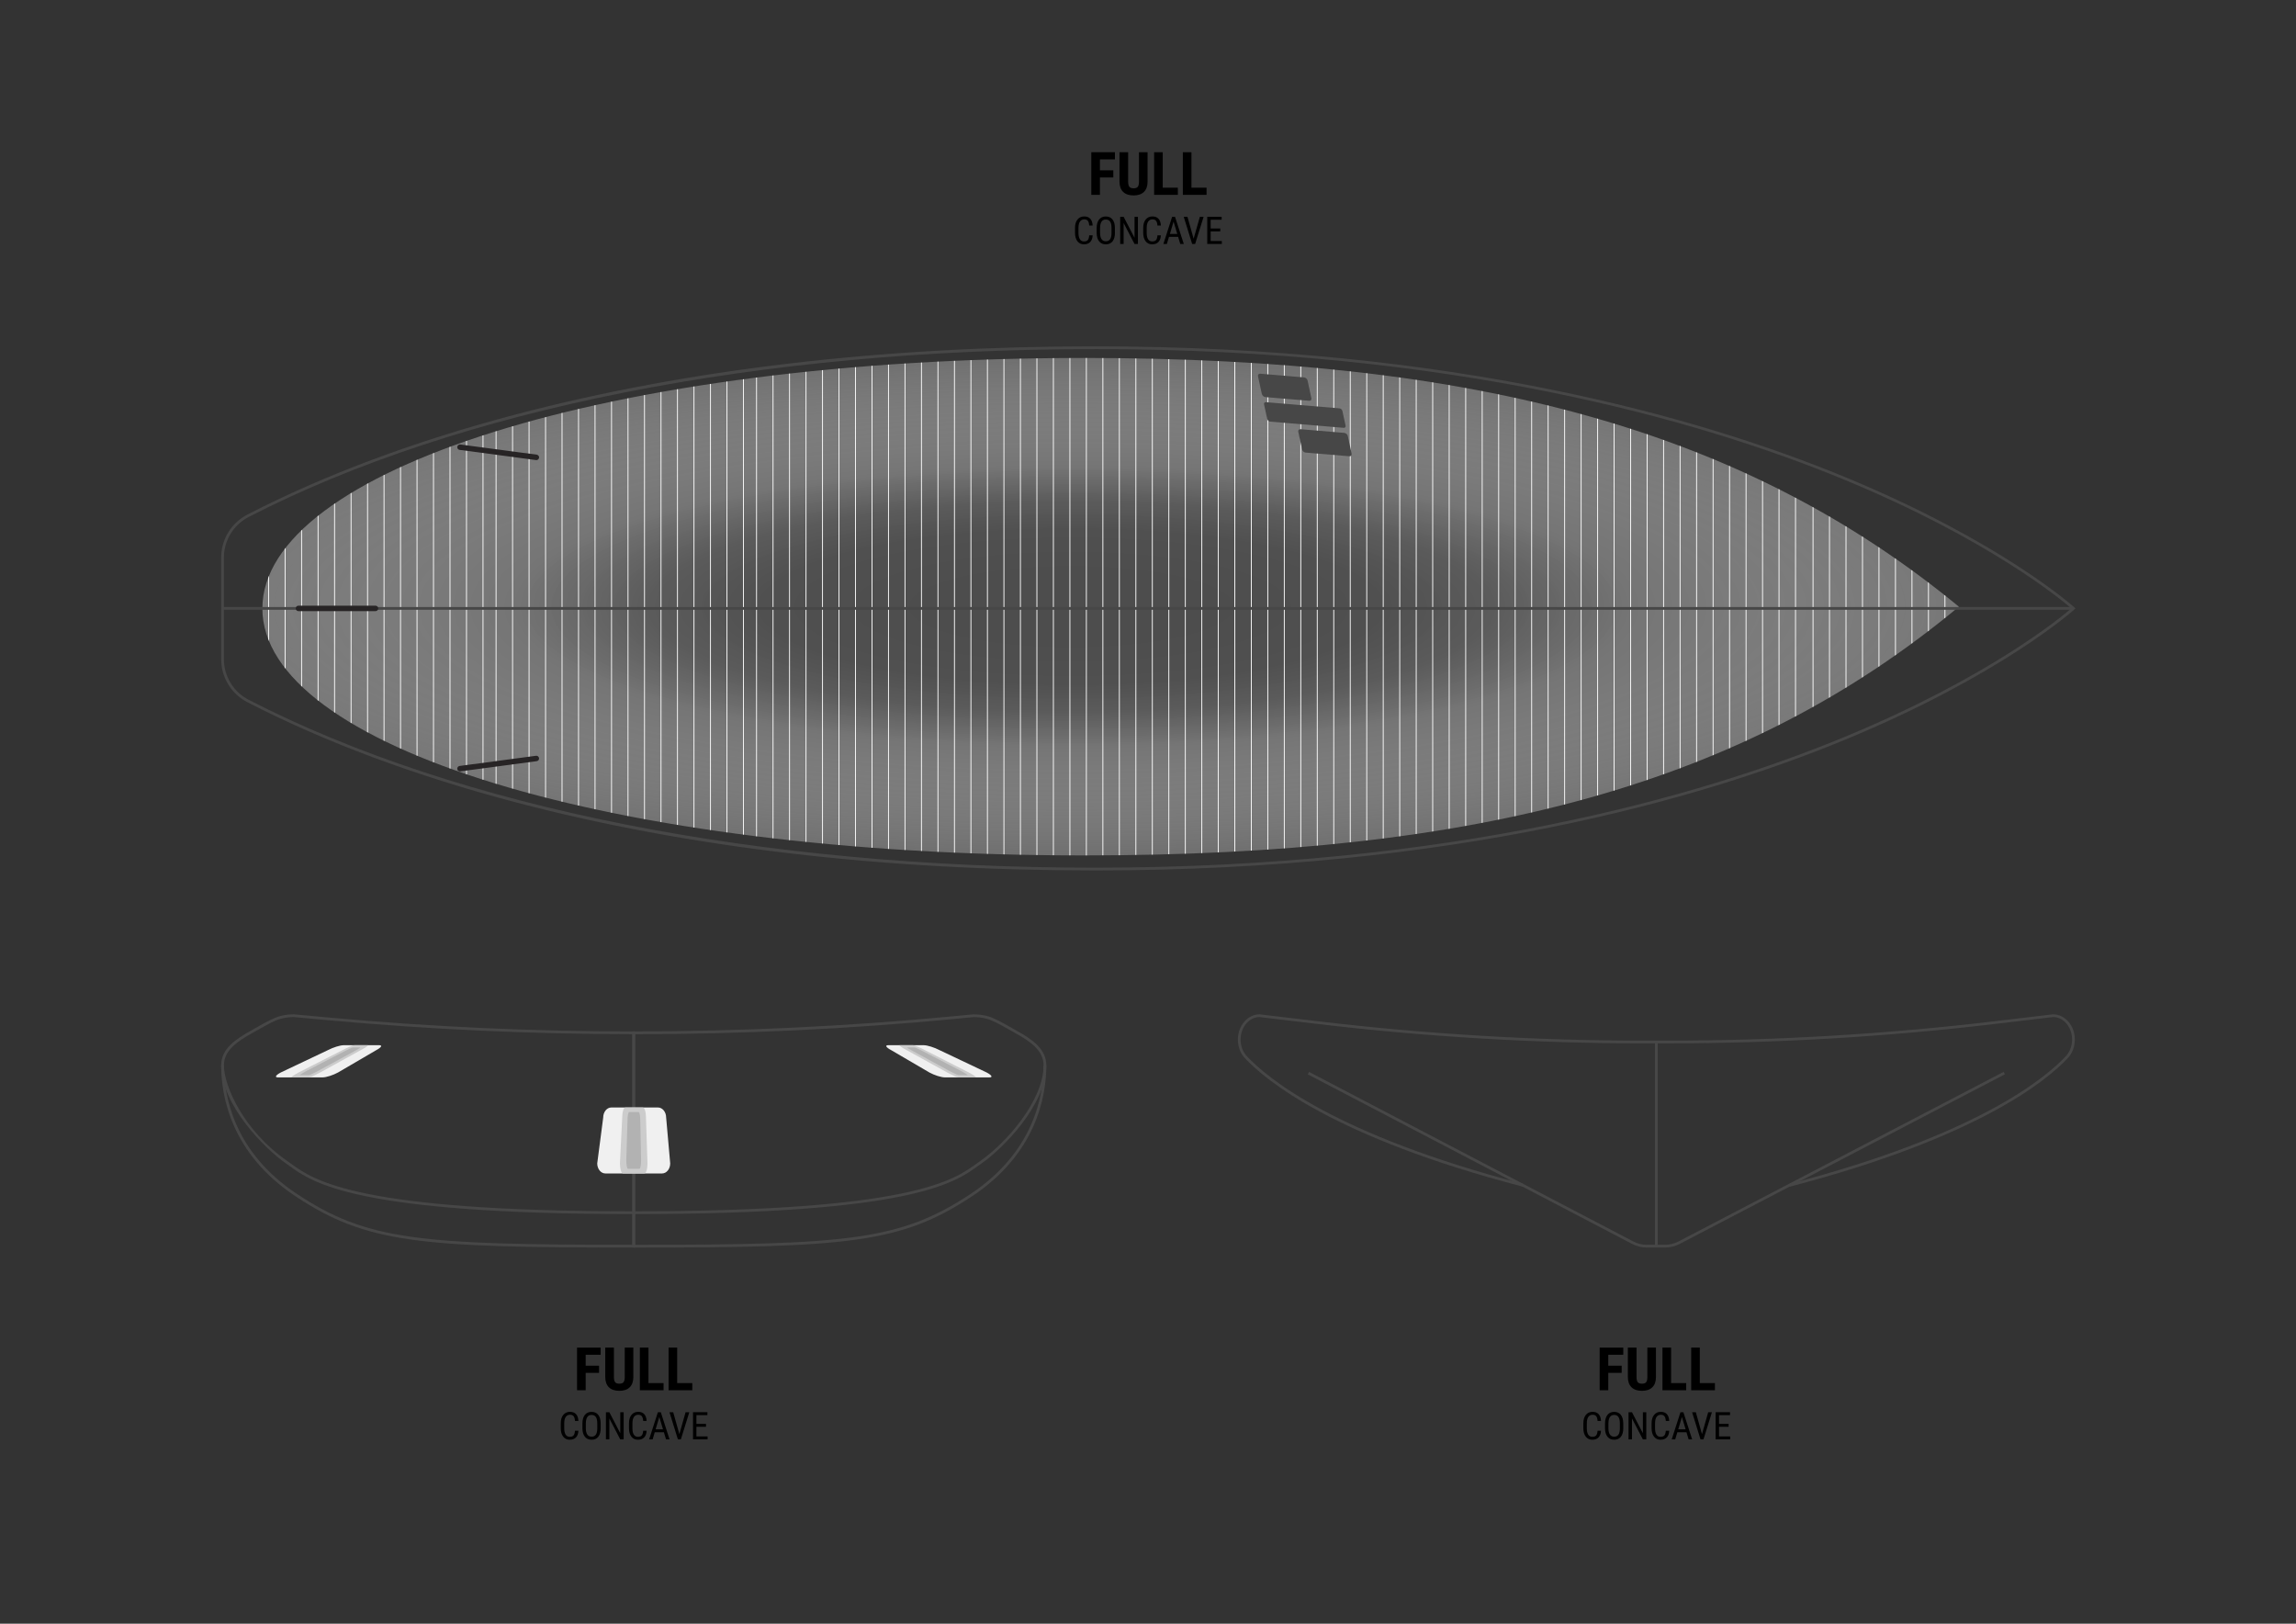 <svg xmlns="http://www.w3.org/2000/svg" xmlns:xlink="http://www.w3.org/1999/xlink" viewBox="0 0 841.89 595.28"><rect x="0" y="0" width="841.89" height="595.28" fill="#333333" stroke="none"/><defs><style>      .cls-1 {        fill: none;      }      .cls-2 {        fill: url(#Gradiente_sem_nome_258);        mix-blend-mode: multiply;      }      .cls-3 {        fill: #474747;      }      .cls-4 {        fill: #272425;      }      .cls-5 {        fill: #ccc;      }      .cls-6 {        isolation: isolate;      }      .cls-7 {        clip-path: url(#clippath-1);      }      .cls-8 {        fill: #fff;      }      .cls-9 {        fill: #f0f0f0;      }      .cls-10 {        fill: #b2b2b2;      }    </style><radialGradient id="Gradiente_sem_nome_258" data-name="Gradiente sem nome 258" cx="392.88" cy="222.42" fx="392.88" fy="222.42" r="447.04" gradientTransform="translate(0 166.82) scale(1 .25)" gradientUnits="userSpaceOnUse"><stop offset=".11" stop-color="#4d4d4d"></stop><stop offset=".26" stop-color="#515151" stop-opacity=".99"></stop><stop offset=".35" stop-color="#5e5e5e" stop-opacity=".95"></stop><stop offset=".43" stop-color="#757575" stop-opacity=".89"></stop><stop offset=".46" stop-color="gray" stop-opacity=".86"></stop><stop offset=".56" stop-color="#979797" stop-opacity=".72"></stop><stop offset="1" stop-color="#f6f6f6" stop-opacity=".15"></stop></radialGradient><clipPath id="clippath-1"><path class="cls-1" d="M397.1,131.24c-174.17,0-300.89,41.47-300.89,91.83s127.04,90.54,301.2,90.54c145.13,0,242.41-25.97,320.87-91.19-78.46-64.56-176.04-91.19-321.17-91.19Z"></path></clipPath></defs><g class="cls-6"><g id="Camada_1" data-name="Camada 1"><g><path class="cls-2" d="M397.1,131.24c-174.17,0-300.89,41.47-300.89,91.83s127.04,90.54,301.2,90.54c145.13,0,242.41-25.97,320.87-91.19-78.46-64.56-176.04-91.19-321.17-91.19Z"></path><g class="cls-7"><g><rect class="cls-8" x="640.08" y="127.48" width=".31" height="191.81"></rect><rect class="cls-8" x="615.89" y="127.48" width=".31" height="191.81"></rect><rect class="cls-8" x="591.7" y="127.48" width=".31" height="191.81"></rect><rect class="cls-8" x="567.51" y="127.48" width=".31" height="191.81"></rect><rect class="cls-8" x="543.33" y="127.48" width=".31" height="191.81"></rect><rect class="cls-8" x="519.14" y="127.48" width=".31" height="191.81"></rect><rect class="cls-8" x="494.95" y="127.48" width=".31" height="191.81"></rect><rect class="cls-8" x="470.76" y="127.48" width=".31" height="191.81"></rect><rect class="cls-8" x="446.57" y="127.48" width=".31" height="191.81"></rect><rect class="cls-8" x="422.38" y="127.48" width=".31" height="191.81"></rect><rect class="cls-8" x="398.19" y="127.48" width=".31" height="191.81"></rect><rect class="cls-8" x="374.01" y="127.48" width=".31" height="191.81"></rect><rect class="cls-8" x="646.13" y="127.48" width=".31" height="191.81"></rect><rect class="cls-8" x="621.94" y="127.48" width=".31" height="191.81"></rect><rect class="cls-8" x="597.75" y="127.48" width=".31" height="191.81"></rect><rect class="cls-8" x="573.56" y="127.48" width=".31" height="191.81"></rect><rect class="cls-8" x="549.37" y="127.48" width=".31" height="191.81"></rect><rect class="cls-8" x="525.18" y="127.48" width=".31" height="191.81"></rect><rect class="cls-8" x="501" y="127.48" width=".31" height="191.81"></rect><rect class="cls-8" x="476.81" y="127.48" width=".31" height="191.81"></rect><rect class="cls-8" x="452.62" y="127.48" width=".31" height="191.81"></rect><rect class="cls-8" x="428.43" y="127.48" width=".31" height="191.81"></rect><rect class="cls-8" x="404.24" y="127.48" width=".31" height="191.81"></rect><rect class="cls-8" x="380.05" y="127.48" width=".31" height="191.81"></rect><rect class="cls-8" x="652.17" y="127.48" width=".31" height="191.81"></rect><rect class="cls-8" x="627.99" y="127.48" width=".31" height="191.81"></rect><rect class="cls-8" x="603.8" y="127.48" width=".31" height="191.81"></rect><rect class="cls-8" x="579.61" y="127.48" width=".31" height="191.81"></rect><rect class="cls-8" x="555.42" y="127.48" width=".31" height="191.81"></rect><rect class="cls-8" x="531.23" y="127.48" width=".31" height="191.81"></rect><rect class="cls-8" x="507.04" y="127.48" width=".31" height="191.81"></rect><rect class="cls-8" x="482.85" y="127.48" width=".31" height="191.81"></rect><rect class="cls-8" x="458.67" y="127.48" width=".31" height="191.81"></rect><rect class="cls-8" x="434.48" y="127.48" width=".31" height="191.81"></rect><rect class="cls-8" x="410.29" y="127.48" width=".31" height="191.81"></rect><rect class="cls-8" x="386.1" y="127.48" width=".31" height="191.81"></rect><rect class="cls-8" x="658.22" y="127.48" width=".31" height="191.81"></rect><rect class="cls-8" x="634.03" y="127.48" width=".31" height="191.81"></rect><rect class="cls-8" x="609.84" y="127.48" width=".31" height="191.81"></rect><rect class="cls-8" x="585.66" y="127.48" width=".31" height="191.81"></rect><rect class="cls-8" x="561.47" y="127.48" width=".31" height="191.81"></rect><rect class="cls-8" x="537.28" y="127.48" width=".31" height="191.81"></rect><rect class="cls-8" x="513.09" y="127.48" width=".31" height="191.81"></rect><rect class="cls-8" x="488.9" y="127.48" width=".31" height="191.81"></rect><rect class="cls-8" x="464.71" y="127.48" width=".31" height="191.81"></rect><rect class="cls-8" x="440.52" y="127.48" width=".31" height="191.81"></rect><rect class="cls-8" x="416.34" y="127.48" width=".31" height="191.81"></rect><rect class="cls-8" x="392.15" y="127.48" width=".31" height="191.81"></rect><rect class="cls-8" x="349.82" y="127.48" width=".31" height="191.81"></rect><rect class="cls-8" x="325.63" y="127.48" width=".31" height="191.81"></rect><rect class="cls-8" x="301.44" y="127.48" width=".31" height="191.81"></rect><rect class="cls-8" x="277.25" y="127.48" width=".31" height="191.81"></rect><rect class="cls-8" x="355.86" y="127.48" width=".31" height="191.81"></rect><rect class="cls-8" x="331.68" y="127.48" width=".31" height="191.81"></rect><rect class="cls-8" x="307.49" y="127.48" width=".31" height="191.81"></rect><rect class="cls-8" x="283.3" y="127.48" width=".31" height="191.81"></rect><rect class="cls-8" x="361.91" y="127.48" width=".31" height="191.81"></rect><rect class="cls-8" x="337.72" y="127.48" width=".31" height="191.81"></rect><rect class="cls-8" x="313.53" y="127.48" width=".31" height="191.81"></rect><rect class="cls-8" x="289.35" y="127.48" width=".31" height="191.81"></rect><rect class="cls-8" x="367.96" y="127.48" width=".31" height="191.81"></rect><rect class="cls-8" x="343.77" y="127.48" width=".31" height="191.81"></rect><rect class="cls-8" x="319.58" y="127.48" width=".31" height="191.81"></rect><rect class="cls-8" x="295.39" y="127.48" width=".31" height="191.81"></rect><rect class="cls-8" x="254.31" y="127.48" width=".31" height="191.81"></rect><rect class="cls-8" x="230.12" y="127.48" width=".31" height="191.81"></rect><rect class="cls-8" x="205.93" y="127.48" width=".31" height="191.81"></rect><rect class="cls-8" x="181.74" y="127.48" width=".31" height="191.81"></rect><rect class="cls-8" x="260.36" y="127.48" width=".31" height="191.81"></rect><rect class="cls-8" x="236.17" y="127.48" width=".31" height="191.81"></rect><rect class="cls-8" x="211.98" y="127.48" width=".31" height="191.81"></rect><rect class="cls-8" x="187.79" y="127.48" width=".31" height="191.81"></rect><rect class="cls-8" x="266.41" y="127.48" width=".31" height="191.81"></rect><rect class="cls-8" x="242.22" y="127.48" width=".31" height="191.81"></rect><rect class="cls-8" x="218.03" y="127.48" width=".31" height="191.81"></rect><rect class="cls-8" x="193.84" y="127.48" width=".31" height="191.81"></rect><rect class="cls-8" x="272.45" y="127.48" width=".31" height="191.81"></rect><rect class="cls-8" x="248.26" y="127.48" width=".31" height="191.81"></rect><rect class="cls-8" x="224.08" y="127.48" width=".31" height="191.81"></rect><rect class="cls-8" x="199.89" y="127.48" width=".31" height="191.81"></rect><rect class="cls-8" x="158.8" y="127.48" width=".31" height="191.81"></rect><rect class="cls-8" x="134.62" y="127.48" width=".31" height="191.81"></rect><rect class="cls-8" x="110.43" y="127.48" width=".31" height="191.81"></rect><rect class="cls-8" x="86.24" y="127.48" width=".31" height="191.81"></rect><rect class="cls-8" x="164.85" y="127.48" width=".31" height="191.81"></rect><rect class="cls-8" x="140.66" y="127.48" width=".31" height="191.81"></rect><rect class="cls-8" x="116.47" y="127.48" width=".31" height="191.81"></rect><rect class="cls-8" x="92.29" y="127.48" width=".31" height="191.81"></rect><rect class="cls-8" x="170.9" y="127.48" width=".31" height="191.81"></rect><rect class="cls-8" x="146.71" y="127.48" width=".31" height="191.81"></rect><rect class="cls-8" x="122.52" y="127.48" width=".31" height="191.81"></rect><rect class="cls-8" x="98.33" y="127.48" width=".31" height="191.81"></rect><rect class="cls-8" x="176.95" y="127.48" width=".31" height="191.81"></rect><rect class="cls-8" x="152.76" y="127.48" width=".31" height="191.81"></rect><rect class="cls-8" x="128.57" y="127.48" width=".31" height="191.81"></rect><rect class="cls-8" x="104.38" y="127.48" width=".31" height="191.81"></rect><rect class="cls-8" x="737.2" y="127.48" width=".31" height="191.81"></rect><rect class="cls-8" x="713.01" y="127.48" width=".31" height="191.81"></rect><rect class="cls-8" x="688.82" y="127.48" width=".31" height="191.81"></rect><rect class="cls-8" x="664.64" y="127.48" width=".31" height="191.81"></rect><rect class="cls-8" x="743.25" y="127.48" width=".31" height="191.81"></rect><rect class="cls-8" x="719.06" y="127.48" width=".31" height="191.81"></rect><rect class="cls-8" x="694.87" y="127.48" width=".31" height="191.81"></rect><rect class="cls-8" x="670.68" y="127.48" width=".31" height="191.81"></rect><rect class="cls-8" x="749.3" y="127.48" width=".31" height="191.81"></rect><rect class="cls-8" x="725.11" y="127.48" width=".31" height="191.81"></rect><rect class="cls-8" x="700.92" y="127.48" width=".31" height="191.81"></rect><rect class="cls-8" x="676.73" y="127.48" width=".31" height="191.81"></rect><rect class="cls-8" x="755.34" y="127.48" width=".31" height="191.81"></rect><rect class="cls-8" x="731.15" y="127.48" width=".31" height="191.81"></rect><rect class="cls-8" x="706.97" y="127.48" width=".31" height="191.81"></rect><rect class="cls-8" x="682.78" y="127.48" width=".31" height="191.81"></rect></g></g></g><g><path d="M219.66,503.31h-4.91v6.38h-3.16v-15.64h8.66v2.63h-5.5v4.01h4.91v2.62Z"></path><path d="M232.23,494.05v10.83c-.01,1.63-.46,2.87-1.34,3.73-.88.86-2.15,1.29-3.79,1.29s-2.96-.44-3.84-1.31c-.88-.87-1.33-2.14-1.33-3.79v-10.75h3.18v10.76c0,.89.14,1.52.43,1.9.29.38.81.57,1.56.57s1.27-.19,1.55-.56c.28-.38.42-.99.43-1.85v-10.82h3.16Z"></path><path d="M237.78,507.07h5.54v2.62h-8.7v-15.64h3.16v13.02Z"></path><path d="M248.31,507.07h5.54v2.62h-8.7v-15.64h3.16v13.02Z"></path><path d="M212.09,524.53c-.05,1.07-.35,1.88-.9,2.45-.54.57-1.31.85-2.31.85s-1.79-.38-2.38-1.14c-.59-.76-.88-1.79-.88-3.09v-1.8c0-1.29.3-2.32.91-3.07s1.43-1.13,2.47-1.13c.96,0,1.71.29,2.23.86s.81,1.4.86,2.47h-1.26c-.05-.81-.23-1.39-.51-1.74s-.72-.52-1.31-.52c-.68,0-1.2.27-1.57.8-.36.53-.55,1.31-.55,2.33v1.83c0,1.01.17,1.78.51,2.32s.83.81,1.49.81,1.12-.16,1.41-.49.46-.9.53-1.74h1.26Z"></path><path d="M220.26,523.59c0,1.36-.29,2.4-.87,3.14s-1.4,1.1-2.47,1.1-1.84-.36-2.43-1.07c-.59-.71-.9-1.72-.93-3.02v-1.87c0-1.33.29-2.37.88-3.13.59-.75,1.41-1.13,2.46-1.13s1.87.36,2.45,1.08c.59.72.89,1.75.9,3.09v1.81ZM219.01,521.85c0-1.05-.17-1.83-.52-2.35-.34-.51-.87-.77-1.58-.77s-1.21.26-1.56.78-.53,1.29-.54,2.3v1.78c0,1.02.18,1.79.53,2.32s.88.8,1.58.8,1.22-.25,1.56-.74.51-1.25.53-2.26v-1.87Z"></path><path d="M228.69,527.7h-1.26l-3.99-7.67v7.67h-1.26v-9.95h1.26l4,7.7v-7.7h1.24v9.95Z"></path><path d="M237.1,524.53c-.05,1.07-.35,1.88-.9,2.45-.54.57-1.31.85-2.31.85s-1.79-.38-2.38-1.14c-.59-.76-.88-1.79-.88-3.09v-1.8c0-1.29.3-2.32.91-3.07s1.43-1.13,2.47-1.13c.96,0,1.71.29,2.23.86s.81,1.4.86,2.47h-1.26c-.05-.81-.23-1.39-.51-1.74s-.72-.52-1.31-.52c-.68,0-1.2.27-1.57.8-.36.53-.55,1.31-.55,2.33v1.83c0,1.01.17,1.78.51,2.32s.83.81,1.49.81,1.12-.16,1.41-.49.46-.9.53-1.74h1.26Z"></path><path d="M243.44,525.09h-3.36l-.77,2.6h-1.29l3.21-9.95h1.07l3.21,9.95h-1.29l-.79-2.6ZM240.4,524.02h2.71l-1.36-4.53-1.35,4.53Z"></path><path d="M249.11,525.77l2.28-8.03h1.37l-3.1,9.95h-1.09l-3.09-9.95h1.37l2.26,8.03Z"></path><path d="M258.88,523.09h-3.52v3.53h4.1v1.07h-5.35v-9.95h5.28v1.07h-4.03v3.21h3.52v1.07Z"></path></g><g><path d="M594.63,503.31h-4.91v6.38h-3.16v-15.64h8.66v2.63h-5.5v4.01h4.91v2.62Z"></path><path d="M607.2,494.05v10.83c-.01,1.63-.46,2.87-1.34,3.73-.88.86-2.15,1.29-3.79,1.29s-2.96-.44-3.84-1.31-1.33-2.14-1.33-3.79v-10.75h3.18v10.76c0,.89.14,1.52.43,1.9.29.38.81.57,1.56.57s1.27-.19,1.55-.56c.28-.38.42-.99.43-1.85v-10.82h3.16Z"></path><path d="M612.75,507.07h5.54v2.62h-8.7v-15.64h3.16v13.02Z"></path><path d="M623.28,507.07h5.54v2.62h-8.7v-15.64h3.16v13.02Z"></path><path d="M587.05,524.53c-.05,1.07-.35,1.88-.9,2.45-.54.57-1.31.85-2.31.85s-1.79-.38-2.38-1.14c-.59-.76-.88-1.79-.88-3.09v-1.8c0-1.29.3-2.32.91-3.07.6-.75,1.43-1.13,2.47-1.13.96,0,1.71.29,2.23.86s.81,1.4.86,2.47h-1.26c-.05-.81-.23-1.39-.51-1.74s-.72-.52-1.31-.52c-.68,0-1.2.27-1.57.8-.36.53-.55,1.31-.55,2.33v1.83c0,1.01.17,1.78.51,2.32.34.54.83.81,1.49.81s1.12-.16,1.41-.49.46-.9.53-1.74h1.26Z"></path><path d="M595.22,523.59c0,1.36-.29,2.4-.87,3.14-.58.73-1.4,1.1-2.47,1.1s-1.83-.36-2.43-1.07c-.59-.71-.9-1.72-.93-3.02v-1.87c0-1.33.29-2.37.88-3.13.59-.75,1.41-1.13,2.46-1.13s1.87.36,2.45,1.08c.58.72.88,1.75.9,3.09v1.81ZM593.97,521.85c0-1.05-.17-1.83-.52-2.35-.34-.51-.87-.77-1.58-.77s-1.21.26-1.56.78c-.35.52-.53,1.29-.54,2.3v1.78c0,1.02.18,1.79.53,2.32.35.53.88.8,1.58.8s1.22-.25,1.56-.74c.34-.49.51-1.25.53-2.26v-1.87Z"></path><path d="M603.66,527.7h-1.26l-3.99-7.67v7.67h-1.26v-9.95h1.26l4,7.7v-7.7h1.24v9.95Z"></path><path d="M612.07,524.53c-.05,1.07-.35,1.88-.9,2.45-.54.57-1.31.85-2.31.85s-1.79-.38-2.38-1.14c-.59-.76-.88-1.79-.88-3.09v-1.8c0-1.29.3-2.32.91-3.07.6-.75,1.43-1.13,2.47-1.13.96,0,1.71.29,2.23.86s.81,1.4.86,2.47h-1.26c-.05-.81-.23-1.39-.51-1.74s-.72-.52-1.31-.52c-.68,0-1.2.27-1.57.8-.36.53-.55,1.31-.55,2.33v1.83c0,1.01.17,1.78.51,2.32.34.54.83.81,1.49.81s1.12-.16,1.41-.49.46-.9.53-1.74h1.26Z"></path><path d="M618.4,525.09h-3.36l-.77,2.6h-1.29l3.21-9.95h1.07l3.21,9.95h-1.29l-.79-2.6ZM615.37,524.02h2.71l-1.36-4.53-1.35,4.53Z"></path><path d="M624.08,525.77l2.28-8.03h1.37l-3.1,9.95h-1.09l-3.09-9.95h1.37l2.26,8.03Z"></path><path d="M633.85,523.09h-3.52v3.53h4.1v1.07h-5.35v-9.95h5.28v1.07h-4.03v3.21h3.52v1.07Z"></path></g><g><path d="M408.23,65.06h-4.91v6.38h-3.16v-15.64h8.66v2.63h-5.5v4.01h4.91v2.62Z"></path><path d="M420.79,55.8v10.83c-.01,1.63-.46,2.87-1.34,3.73-.88.86-2.15,1.29-3.79,1.29s-2.96-.44-3.84-1.31c-.88-.87-1.33-2.14-1.33-3.79v-10.75h3.18v10.76c0,.89.14,1.52.43,1.9.29.38.81.57,1.56.57s1.27-.19,1.55-.56.42-.99.43-1.85v-10.82h3.16Z"></path><path d="M426.35,68.82h5.54v2.62h-8.7v-15.64h3.16v13.02Z"></path><path d="M436.88,68.82h5.54v2.62h-8.7v-15.64h3.16v13.02Z"></path><path d="M400.65,86.28c-.05,1.07-.35,1.88-.9,2.45s-1.31.85-2.31.85-1.79-.38-2.38-1.14-.88-1.79-.88-3.09v-1.8c0-1.29.3-2.32.91-3.07s1.43-1.13,2.47-1.13c.96,0,1.71.29,2.23.86s.81,1.4.86,2.47h-1.26c-.05-.81-.23-1.39-.51-1.74-.29-.35-.72-.52-1.31-.52-.68,0-1.2.27-1.57.8-.36.53-.55,1.31-.55,2.33v1.83c0,1.01.17,1.78.51,2.32.34.54.83.81,1.49.81s1.12-.16,1.41-.49c.29-.32.46-.91.53-1.74h1.26Z"></path><path d="M408.82,85.34c0,1.36-.29,2.4-.87,3.14-.58.73-1.4,1.1-2.47,1.1s-1.84-.36-2.43-1.07c-.59-.71-.9-1.72-.93-3.02v-1.87c0-1.33.29-2.37.88-3.13.59-.75,1.41-1.13,2.46-1.13s1.87.36,2.45,1.08c.59.72.89,1.75.9,3.09v1.81ZM407.57,83.6c0-1.05-.17-1.84-.52-2.35s-.87-.77-1.58-.77-1.21.26-1.56.78-.53,1.29-.54,2.3v1.78c0,1.02.18,1.79.53,2.32s.88.8,1.58.8,1.22-.25,1.56-.74.51-1.25.53-2.26v-1.87Z"></path><path d="M417.26,89.44h-1.26l-3.99-7.67v7.67h-1.26v-9.95h1.26l4,7.7v-7.7h1.24v9.95Z"></path><path d="M425.66,86.28c-.05,1.07-.35,1.88-.9,2.45s-1.31.85-2.31.85-1.79-.38-2.38-1.14-.88-1.79-.88-3.09v-1.8c0-1.29.3-2.32.91-3.07s1.43-1.13,2.47-1.13c.96,0,1.71.29,2.23.86.53.57.81,1.4.86,2.47h-1.26c-.05-.81-.23-1.39-.51-1.74-.29-.35-.72-.52-1.31-.52-.68,0-1.2.27-1.56.8-.36.53-.55,1.31-.55,2.33v1.83c0,1.01.17,1.78.51,2.32.34.54.83.81,1.49.81s1.12-.16,1.41-.49c.29-.32.46-.91.53-1.74h1.26Z"></path><path d="M432,86.84h-3.36l-.77,2.6h-1.29l3.21-9.95h1.07l3.21,9.95h-1.29l-.79-2.6ZM428.97,85.77h2.71l-1.36-4.53-1.35,4.53Z"></path><path d="M437.68,87.52l2.28-8.03h1.37l-3.1,9.95h-1.09l-3.09-9.95h1.37l2.26,8.03Z"></path><path d="M447.44,84.84h-3.52v3.53h4.1v1.07h-5.35v-9.95h5.28v1.07h-4.03v3.21h3.52v1.07Z"></path></g><g><path class="cls-3" d="M610.52,457.37h-6.65c-1.91,0-3.77-.46-5.51-1.38l-118.81-62.12.46-.89,118.8,62.12c1.6.84,3.3,1.26,5.05,1.26h6.65c1.75,0,3.44-.42,5.04-1.26l119.12-62.13.46.89-119.12,62.13c-1.74.91-3.59,1.37-5.5,1.37Z"></path><path class="cls-3" d="M607.85,456.87h-1v-74.35h-3.38c-40.06,0-80.57-2.4-120.42-7.13l-21.23-2.52c-3.79,0-6.92,3.7-6.92,8.25,0,2.32.82,4.53,2.25,6.06,7.57,8.11,32.59,28.92,101.36,46.87l-.25.97c-69.02-18.01-94.21-38.98-101.84-47.15-1.6-1.72-2.52-4.18-2.52-6.75,0-5.1,3.58-9.25,7.98-9.25l21.29,2.53c39.81,4.73,80.29,7.13,120.3,7.13h4.38v75.35Z"></path><path class="cls-3" d="M607.85,456.87h-1v-75.35h4.38c40.02,0,80.49-2.4,120.3-7.13l21.23-2.52h0c4.46,0,8.03,4.15,8.03,9.24,0,2.57-.92,5.03-2.52,6.75-7.63,8.18-32.82,29.14-101.84,47.15l-.25-.97c68.77-17.94,93.79-38.75,101.36-46.87,1.43-1.53,2.25-3.74,2.25-6.06,0-4.55-3.13-8.25-6.98-8.25l-21.17,2.52c-39.85,4.73-80.36,7.13-120.42,7.13h-3.38v74.35Z"></path></g><g><g><path class="cls-3" d="M232.88,445.09h-.5c-101.97,0-117.78-11.5-126.28-17.67-.5-.36-.97-.7-1.42-1.02-7.39-5.11-23.58-21.23-23.58-35.86,0-6.08,5.4-9.61,10.93-12.7.68-.38,1.34-.75,1.98-1.12,3.4-1.93,6.33-3.59,8.76-4.22,1.6-.42,3.28-.63,4.99-.63l13.01,1.19c36.93,3.38,74.49,5.09,111.61,5.09h.5v66.95ZM107.72,372.87c-1.58,0-3.18.2-4.69.6-2.3.6-5.18,2.24-8.52,4.13-.65.37-1.31.74-1.99,1.12-5.27,2.95-10.42,6.29-10.42,11.83,0,7.67,7.36,24.12,23.15,35.03.47.32.94.67,1.44,1.03,8.39,6.1,24,17.45,125.19,17.48v-64.95c-37-.02-74.41-1.73-111.21-5.09l-12.96-1.18Z"></path><path class="cls-3" d="M232.88,457.37h-.5c-78.71,0-98.04-1.61-123.93-18.73-23.8-15.73-27.35-36.88-27.35-48.1h1c0,11.01,3.49,31.79,26.9,47.26,25.61,16.93,44.84,18.56,122.88,18.56v-11.77h1v12.77Z"></path></g><g><path class="cls-3" d="M232.38,445.09h-.5v-66.95h.5c39.01,0,78.44-1.87,117.22-5.57l7.35-.7c1.76.03,3.44.21,5.04.63,2.42.63,5.36,2.3,8.75,4.22.65.37,1.31.74,1.99,1.12,5.53,3.09,10.93,6.62,10.93,12.7,0,14.63-16.19,30.75-23.58,35.86-.46.32-.93.66-1.43,1.02-8.5,6.18-24.31,17.67-126.28,17.67ZM232.88,379.14v64.95c101.19-.04,116.8-11.38,125.19-17.48.5-.37.98-.71,1.44-1.03,9.33-6.46,23.15-22.05,23.15-35.03,0-5.54-5.15-8.88-10.41-11.83-.68-.38-1.35-.76-1.99-1.12-3.34-1.89-6.22-3.52-8.51-4.12-1.52-.4-3.11-.6-4.74-.6l-7.31.7c-38.64,3.68-77.94,5.56-116.81,5.57Z"></path><path class="cls-3" d="M232.38,457.37h-.5v-12.77h1v11.77c78.04,0,97.27-1.64,122.88-18.56,23.41-15.47,26.9-36.25,26.9-47.26h1c0,11.21-3.55,32.37-27.35,48.1-25.9,17.12-45.23,18.73-123.93,18.73Z"></path></g></g><path class="cls-9" d="M242.76,430.21h-20.78c-1.65,0-2.99-1.65-2.99-3.69l2.19-16.81c0-2.04,1.34-3.69,2.99-3.69h17.1c1.65,0,2.99,1.65,2.99,3.69l1.49,16.81c0,2.04-1.34,3.69-2.99,3.69Z"></path><path class="cls-5" d="M236.29,430.21h-7.84c-.62,0-1.13-1.65-1.13-3.69l.83-16.81c0-2.04.51-3.69,1.13-3.69h6.45c.62,0,1.13,1.65,1.13,3.69l.56,16.81c0,2.04-.51,3.69-1.13,3.69Z"></path><path class="cls-10" d="M234.48,428.51h-4.22c-.34,0-.61-1.42-.61-3.18l.44-14.46c0-1.75.27-3.18.61-3.18h3.47c.34,0,.61,1.42.61,3.18l.3,14.46c0,1.75-.27,3.18-.61,3.18Z"></path><g><path class="cls-9" d="M346.45,394.99h16.37c1.3,0,.84-.81-1.03-1.8l-17.29-8.2c-1.91-1-4.49-1.8-5.75-1.8h-13.08c-1.26,0-.77.81,1.09,1.8l14.03,8.2c1.82,1,4.35,1.8,5.65,1.8Z"></path><path class="cls-5" d="M351.54,394.99h6.18c.49,0-.61-.81-2.47-1.8l-16.11-8.2c-1.9-1-3.82-1.8-4.3-1.8h-4.94c-.48,0,.66.81,2.54,1.8l14.88,8.2c1.84,1,3.72,1.8,4.21,1.8Z"></path><path class="cls-10" d="M351.44,394.16h3.32c.26,0-.81-.69-2.41-1.55l-13.62-7.05c-1.62-.86-3.15-1.55-3.41-1.55h-2.66c-.26,0,.85.69,2.46,1.55l12.97,7.05c1.59.86,3.08,1.55,3.35,1.55Z"></path></g><g><path class="cls-9" d="M118.29,394.99h-16.37c-1.3,0-.84-.81,1.03-1.8l17.29-8.2c1.91-1,4.49-1.8,5.75-1.8h13.08c1.26,0,.77.81-1.09,1.8l-14.03,8.2c-1.82,1-4.35,1.8-5.65,1.8Z"></path><path class="cls-5" d="M113.19,394.99h-6.18c-.49,0,.61-.81,2.47-1.8l16.11-8.2c1.9-1,3.82-1.8,4.3-1.8h4.94c.48,0-.66.81-2.54,1.8l-14.88,8.2c-1.84,1-3.72,1.8-4.21,1.8Z"></path><path class="cls-10" d="M113.3,394.16h-3.32c-.26,0,.81-.69,2.41-1.55l13.62-7.05c1.62-.86,3.15-1.55,3.41-1.55h2.66c.26,0-.85.69-2.46,1.55l-12.97,7.05c-1.59.86-3.08,1.55-3.35,1.55Z"></path></g><path class="cls-3" d="M401.34,319.11c-77.78,0-149.05-8.36-211.82-24.86-37.02-9.73-70.25-22.11-98.77-36.79-5.95-3.06-9.65-9.13-9.65-15.83v-37.17c0-6.7,3.7-12.77,9.65-15.83,28.52-14.68,61.75-27.06,98.77-36.79,62.77-16.5,134.03-24.86,211.82-24.86,131.33,0,222,26,274.94,47.82,57.4,23.65,84.08,47.64,84.35,47.88l.41.37-.41.37c-.26.24-26.95,24.22-84.35,47.88-52.94,21.82-143.62,47.82-274.94,47.82ZM401.34,127.98c-122.91,0-233.04,21.85-310.13,61.54-5.62,2.89-9.11,8.62-9.11,14.94v37.17c0,6.33,3.49,12.05,9.11,14.94,77.08,39.68,187.22,61.54,310.13,61.54,131.13,0,221.65-25.95,274.5-47.72,53.36-21.98,80.09-44.23,83.69-47.35-3.6-3.12-30.33-25.37-83.69-47.35-52.85-21.77-143.37-47.72-274.5-47.72Z"></path><g><path class="cls-3" d="M494.21,159.86l1.39,6.43c.13.59-.24,1.03-.81.98l-16.07-1.35c-.57-.05-1.15-.57-1.28-1.16l-1.39-6.43c-.13-.59.24-1.03.81-.98l16.07,1.35c.57.05,1.15.57,1.28,1.16Z"></path><path class="cls-3" d="M462.68,144.42l-1.39-6.43c-.07-.33.01-.62.2-.79.15-.14.36-.21.61-.19l7.17.6,8.91.75c.57.05,1.15.57,1.28,1.16l1.39,6.43c.07.33-.01.62-.2.79-.15.14-.36.21-.61.19l-9.52-.8-6.55-.55c-.57-.05-1.15-.57-1.28-1.16Z"></path><path class="cls-3" d="M464.66,153.61l-1.16-5.35c-.11-.49.2-.86.68-.82l26.99,2.27c.48.04.96.47,1.06.97l1.16,5.35c.11.49-.2.86-.68.82l-26.98-2.27c-.48-.04-.96-.47-1.06-.97Z"></path></g><rect class="cls-3" x="81.6" y="222.55" width="678.69" height="1"></rect><g><path class="cls-4" d="M137.69,224.05h-28.26c-.55,0-1-.45-1-1s.45-1,1-1h28.26c.55,0,1,.45,1,1s-.45,1-1,1Z"></path><path class="cls-4" d="M196.68,168.67s-.09,0-.13,0l-28.01-3.73c-.55-.07-.93-.58-.86-1.12.07-.55.58-.93,1.12-.86l28.01,3.73c.55.07.93.58.86,1.12-.07.5-.5.87-.99.87Z"></path><path class="cls-4" d="M168.66,282.8c-.49,0-.92-.37-.99-.87-.07-.55.31-1.05.86-1.12l28.01-3.73c.54-.07,1.05.31,1.12.86.07.55-.31,1.05-.86,1.12l-28.01,3.73s-.09,0-.13,0Z"></path></g></g></g></svg>